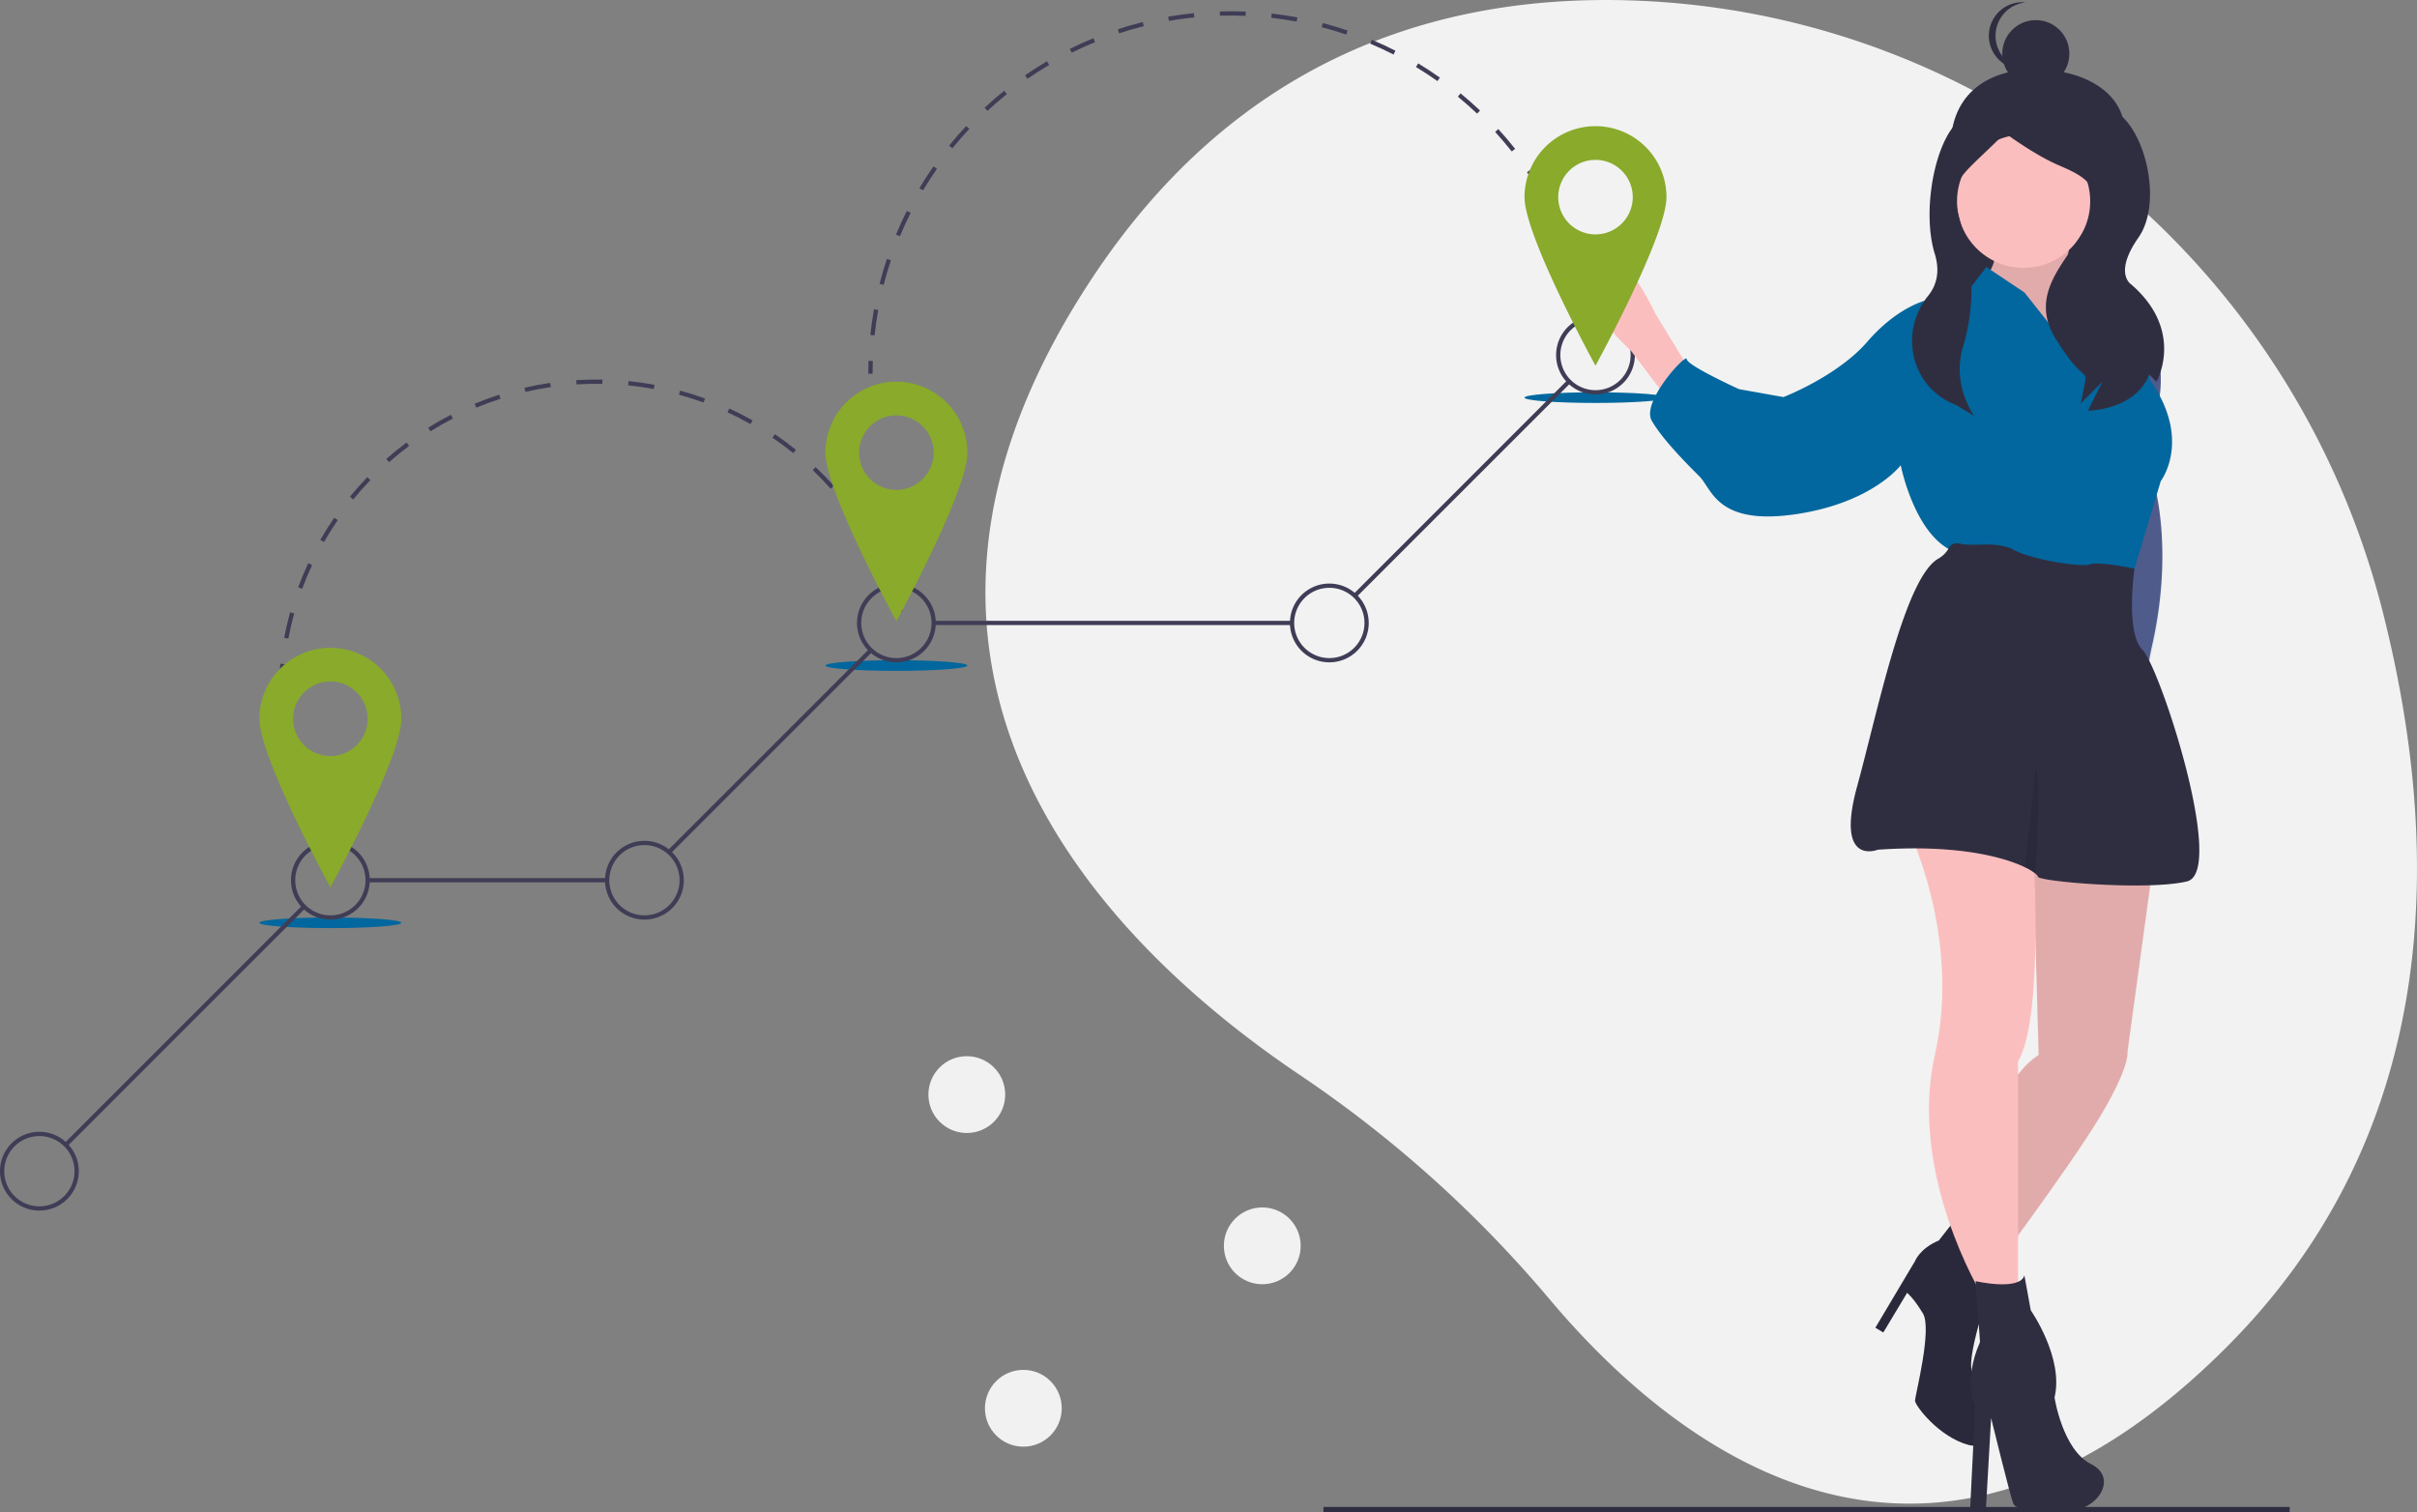 <svg xmlns="http://www.w3.org/2000/svg" width="691.961" height="432.935" viewBox="0 0 691.961 432.935">
  <rect x="0" y="0" width="691.961" height="432.935" fill="#808080" stroke="none"/>
  <g id="bg-agencias-e-guias" transform="translate(0 0)">
    <path id="Caminho_1682" data-name="Caminho 1682" d="M895.275,270c-25.39-99.841-113.122-171.912-216.1-174.8-54.443-1.528-111.73,16.528-153.44,79.712-74.561,112.948,4.582,191,59.758,228.086a345.251,345.251,0,0,1,71.362,64.14c37.27,44.226,108.967,99.184,194.357,13.074C913.1,417.795,912.189,336.5,895.275,270Z" transform="translate(-213.188 -95.108)" fill="#f2f2f2"/>
    <path id="Caminho_1683" data-name="Caminho 1683" d="M187.738,503.546c-.684-1.013-1.357-2.053-2-3.091l1.038-.642c.634,1.025,1.3,2.051,1.972,3.051Z" transform="translate(-92.439 -252.962)" fill="#3f3d56"/>
    <path id="Caminho_1684" data-name="Caminho 1684" d="M173.414,405.547c-1.131-2.221-2.183-4.514-3.125-6.818l1.129-.462c.93,2.273,1.967,4.536,3.084,6.726Zm-5.675-13.872c-.748-2.375-1.406-4.811-1.956-7.24l1.19-.269c.542,2.4,1.191,4.8,1.929,7.143Zm-3.3-14.618c-.346-2.462-.594-4.972-.737-7.462l1.218-.07c.141,2.457.386,4.934.727,7.363Zm.355-14.932-1.219-.029c.059-2.493.221-5.011.481-7.481l1.213.128c-.257,2.438-.417,4.922-.475,7.382Zm1.554-14.7-1.2-.228c.465-2.446,1.037-4.9,1.7-7.3l1.176.326c-.656,2.367-1.222,4.79-1.68,7.2Zm3.951-14.244-1.144-.422c.863-2.337,1.834-4.667,2.888-6.926l1.106.516c-1.04,2.229-2,4.527-2.85,6.832Zm167.068-3.771c-.954-2.261-2.015-4.513-3.154-6.692l1.081-.565c1.155,2.209,2.231,4.491,3.2,6.783Zm-160.814-9.634-1.059-.605c1.235-2.161,2.577-4.3,3.988-6.354l1.005.69C179.091,315.536,177.767,317.645,176.549,319.777Zm153.964-3.467c-1.314-2.075-2.73-4.122-4.211-6.083l.974-.735c1.5,1.988,2.936,4.062,4.268,6.165Zm-145.594-8.725-.946-.771c1.574-1.931,3.246-3.82,4.972-5.615l.879.845C188.122,303.816,186.471,305.68,184.919,307.585Zm136.687-3.075c-1.636-1.834-3.368-3.622-5.149-5.315l.841-.884c1.8,1.716,3.56,3.528,5.218,5.387Zm-126.439-7.585-.807-.914c1.866-1.648,3.825-3.238,5.82-4.728l.73.977C198.941,293.73,197.008,295.3,195.167,296.925Zm115.725-2.606c-1.914-1.542-3.915-3.024-5.947-4.4l.685-1.01c2.06,1.4,4.088,2.9,6.028,4.463Zm-103.878-6.236-.647-1.034c2.112-1.321,4.3-2.569,6.514-3.71l.559,1.084C211.26,285.549,209.1,286.78,207.014,288.083Zm91.642-2.068c-2.143-1.209-4.36-2.343-6.589-3.368l.51-1.108c2.26,1.04,4.507,2.188,6.679,3.414Zm-78.511-4.708-.468-1.126c2.3-.955,4.665-1.825,7.033-2.585l.373,1.162C224.747,279.507,222.413,280.365,220.145,281.307Zm65.075-1.472c-2.309-.838-4.682-1.59-7.055-2.234l.32-1.177c2.4.653,4.811,1.415,7.151,2.264Zm-51.006-3.046-.275-1.188c2.423-.562,4.9-1.029,7.368-1.389l.176,1.207c-2.432.356-4.878.817-7.269,1.371Zm36.736-.829c-2.411-.444-4.876-.794-7.325-1.039l.122-1.214c2.482.248,4.981.6,7.425,1.053Zm-22.109-1.309-.077-1.217c2.481-.157,5.011-.212,7.5-.167l-.022,1.22c-2.454-.045-4.948.01-7.4.165Z" transform="translate(-83.793 -164.593)" fill="#3f3d56"/>
    <path id="Caminho_1685" data-name="Caminho 1685" d="M453.847,380.066c-.327-1.161-.682-2.331-1.055-3.478l1.16-.378c.379,1.163.739,2.349,1.07,3.526Z" transform="translate(-196.603 -204.751)" fill="#3f3d56"/>
    <path id="Caminho_1686" data-name="Caminho 1686" d="M441.547,268.177h-1.22c0-1.221.021-2.46.064-3.681l1.219.042C441.568,265.746,441.547,266.97,441.547,268.177Z" transform="translate(-191.741 -161.177)" fill="#3f3d56"/>
    <path id="Caminho_1687" data-name="Caminho 1687" d="M442.5,193.192l-1.213-.129c.262-2.457.615-4.934,1.051-7.361l1.2.216C443.111,188.316,442.761,190.765,442.5,193.192Zm2.6-14.457-1.182-.3c.611-2.394,1.316-4.795,2.1-7.135l1.157.386c-.772,2.313-1.47,4.685-2.073,7.051Zm194.552-12.87c-.912-2.264-1.918-4.523-2.99-6.713l1.1-.536c1.085,2.216,2.1,4.5,3.026,6.793Zm-189.9-1.069-1.126-.469c.949-2.28,1.993-4.555,3.105-6.764l1.089.549c-1.1,2.183-2.131,4.432-3.068,6.684ZM633.2,152.672c-1.226-2.108-2.545-4.2-3.921-6.217l1.008-.687c1.392,2.041,2.726,4.157,3.967,6.29Zm-176.836-1-1.047-.625c1.264-2.118,2.624-4.22,4.04-6.248l1,.7c-1.4,2-2.743,4.081-3.993,6.174Zm168.56-11.133c-1.517-1.915-3.121-3.8-4.766-5.6l.9-.824c1.665,1.82,3.289,3.724,4.824,5.662Zm-160.143-.914-.948-.768c1.556-1.919,3.2-3.806,4.888-5.607l.891.834C467.94,135.859,466.314,137.724,464.777,139.62ZM615,129.7c-1.773-1.679-3.628-3.315-5.514-4.862l.773-.943c1.908,1.565,3.785,3.22,5.579,4.919Zm-140.181-.8-.829-.9c1.811-1.677,3.706-3.311,5.633-4.855l.763.952c-1.9,1.526-3.777,3.141-5.567,4.8Zm128.821-8.519c-1.993-1.41-4.062-2.765-6.15-4.028l.631-1.044c2.112,1.278,4.206,2.649,6.222,4.075Zm-117.36-.668-.693-1c2.031-1.4,4.139-2.749,6.265-4l.619,1.051c-2.1,1.239-4.184,2.57-6.191,3.955Zm104.788-6.936c-2.175-1.111-4.416-2.156-6.663-3.106l.475-1.123c2.273.961,4.542,2.019,6.743,3.143Zm-92.139-.52-.543-1.092c2.21-1.1,4.488-2.128,6.771-3.063l.463,1.129c-2.255.925-4.506,1.943-6.69,3.027Zm78.606-5.2c-2.308-.786-4.676-1.5-7.041-2.115l.309-1.18c2.393.625,4.79,1.346,7.125,2.14Zm-65.026-.361-.38-1.159c2.344-.768,4.749-1.461,7.146-2.06l.3,1.184c-2.368.591-4.744,1.276-7.061,2.035Zm50.813-3.355c-2.4-.445-4.844-.809-7.269-1.081l.136-1.212c2.454.275,4.929.643,7.356,1.094Zm-36.562-.2-.209-1.2c2.43-.423,4.909-.764,7.367-1.012l.123,1.214c-2.429.245-4.878.582-7.28,1Zm21.964-1.44c-2.443-.1-4.926-.112-7.35-.04l-.037-1.219c2.453-.073,4.965-.06,7.437.041Z" transform="translate(-192.116 -97.167)" fill="#3f3d56"/>
    <path id="Caminho_1688" data-name="Caminho 1688" d="M771.68,222.433c-.326-1.161-.679-2.333-1.047-3.484l1.162-.372c.373,1.165.73,2.35,1.06,3.525Z" transform="translate(-320.576 -143.267)" fill="#3f3d56"/>
    <ellipse id="Elipse_38" data-name="Elipse 38" cx="20.319" cy="1.524" rx="20.319" ry="1.524" transform="translate(74.266 262.677)" fill="#01679e"/>
    <ellipse id="Elipse_39" data-name="Elipse 39" cx="20.319" cy="1.524" rx="20.319" ry="1.524" transform="translate(236.31 189.021)" fill="#01679e"/>
    <ellipse id="Elipse_40" data-name="Elipse 40" cx="20.319" cy="1.524" rx="20.319" ry="1.524" transform="translate(436.452 112.316)" fill="#01679e"/>
    <rect id="Retângulo_112" data-name="Retângulo 112" width="86.407" height="1.22" transform="translate(387.623 169.935) rotate(-45)" fill="#3f3d56"/>
    <rect id="Retângulo_113" data-name="Retângulo 113" width="102.611" height="1.22" transform="translate(267.297 177.743)" fill="#3f3d56"/>
    <rect id="Retângulo_114" data-name="Retângulo 114" width="81.163" height="1.22" transform="translate(191.179 243.451) rotate(-45)" fill="#3f3d56"/>
    <rect id="Retângulo_115" data-name="Retângulo 115" width="68.577" height="1.22" transform="translate(105.253 251.4)" fill="#3f3d56"/>
    <rect id="Retângulo_116" data-name="Retângulo 116" width="96.372" height="1.22" transform="translate(18.467 327.268) rotate(-45)" fill="#3f3d56"/>
    <path id="Caminho_1689" data-name="Caminho 1689" d="M180.635,512.337a11.278,11.278,0,1,1,11.277-11.277,11.278,11.278,0,0,1-11.277,11.277Zm0-21.335a10.058,10.058,0,1,0,10.058,10.058A10.058,10.058,0,0,0,180.635,491Z" transform="translate(-86.05 -249.05)" fill="#3f3d56"/>
    <path id="Caminho_1690" data-name="Caminho 1690" d="M328.042,512.337a11.278,11.278,0,1,1,11.277-11.277A11.278,11.278,0,0,1,328.042,512.337Zm0-21.335A10.058,10.058,0,1,0,338.1,501.059,10.058,10.058,0,0,0,328.042,491Z" transform="translate(-143.546 -249.05)" fill="#3f3d56"/>
    <path id="Caminho_1691" data-name="Caminho 1691" d="M446.3,391.579A11.277,11.277,0,1,1,457.579,380.3,11.277,11.277,0,0,1,446.3,391.579Zm0-21.335A10.058,10.058,0,1,0,456.359,380.3,10.057,10.057,0,0,0,446.3,370.244Z" transform="translate(-189.673 -201.949)" fill="#3f3d56"/>
    <path id="Caminho_1692" data-name="Caminho 1692" d="M649.508,391.579A11.277,11.277,0,1,1,660.785,380.3,11.277,11.277,0,0,1,649.508,391.579Zm0-21.335A10.058,10.058,0,1,0,659.565,380.3a10.057,10.057,0,0,0-10.058-10.058Z" transform="translate(-268.933 -201.949)" fill="#3f3d56"/>
    <path id="Caminho_1693" data-name="Caminho 1693" d="M774.429,265.825a11.277,11.277,0,1,1,11.278-11.278A11.277,11.277,0,0,1,774.429,265.825Zm0-21.335a10.058,10.058,0,1,0,10.058,10.058A10.057,10.057,0,0,0,774.429,244.49Z" transform="translate(-317.658 -152.898)" fill="#3f3d56"/>
    <path id="Caminho_1694" data-name="Caminho 1694" d="M44.054,648.918A11.278,11.278,0,1,1,55.331,637.64a11.278,11.278,0,0,1-11.277,11.278Zm0-21.335A10.058,10.058,0,1,0,54.111,637.64a10.058,10.058,0,0,0-10.057-10.058Z" transform="translate(-32.777 -302.323)" fill="#3f3d56"/>
    <path id="Caminho_1695" data-name="Caminho 1695" d="M174.854,399.173a20.319,20.319,0,0,0-20.319,20.319c0,11.222,20.319,48.258,20.319,48.258s20.319-37.036,20.319-48.258A20.319,20.319,0,0,0,174.854,399.173Zm0,30.986a10.667,10.667,0,1,1,10.667-10.667,10.667,10.667,0,0,1-10.667,10.667Z" transform="translate(-80.268 -213.708)" fill="#89aa2b"/>
    <path id="Caminho_1696" data-name="Caminho 1696" d="M440.52,274.251A20.319,20.319,0,0,0,420.2,294.57c0,11.222,20.319,48.258,20.319,48.258s20.319-37.036,20.319-48.258a20.319,20.319,0,0,0-20.32-20.319Zm0,30.986a10.667,10.667,0,1,1,10.667-10.667,10.667,10.667,0,0,1-10.667,10.667Z" transform="translate(-183.891 -164.982)" fill="#89aa2b"/>
    <rect id="Retângulo_117" data-name="Retângulo 117" width="276.635" height="1.49" transform="translate(378.888 431.444)" fill="#2f2e41"/>
    <path id="Caminho_1697" data-name="Caminho 1697" d="M997.051,151.978c-4.3,12.733-10.9,24.335-24.335,24.335S949.138,165.4,948.38,151.978c-.968-17.146,10.585-24.406,24.335-24.335C988.956,127.727,1002.156,136.867,997.051,151.978Z" transform="translate(-389.884 -107.798)" fill="#2f2e41"/>
    <rect id="Retângulo_118" data-name="Retângulo 118" width="48.03" height="60.838" transform="translate(558.496 42.259)" fill="#2f2e41"/>
    <path id="Caminho_1698" data-name="Caminho 1698" d="M1027.148,238.7h4.085a36.368,36.368,0,0,1,5.447,29.958c-4.539,17.249-.908,20.426-.908,20.426s5.909,18.679-.445,46.821,5.892,35.791,5.892,35.791L1029.871,349l-6.355-59.917Z" transform="translate(-419.213 -151.115)" fill="#575a89"/>
    <path id="Caminho_1699" data-name="Caminho 1699" d="M1027.148,241.146h4.085a36.368,36.368,0,0,1,5.447,29.958c-4.539,17.249-.908,20.426-.908,20.426s5.909,18.679-.445,46.822,5.892,35.791,5.892,35.791l-11.348-22.7-6.355-59.917Z" transform="translate(-419.213 -152.07)" fill="#01679e" opacity="0.1"/>
    <path id="Caminho_1700" data-name="Caminho 1700" d="M990.065,202.558s-3.631,14.525-1.816,14.525,8.171,7.716,8.171,7.716l4.085,14.979-3.177,10.894-10.894-2.27-13.617-14.979-4.085-4.085L965.1,216.175s4.539-5.447,1.362-9.986S990.065,202.558,990.065,202.558Z" transform="translate(-396.427 -136.99)" fill="#fbbebe"/>
    <path id="Caminho_1701" data-name="Caminho 1701" d="M990.065,202.558s-3.631,14.525-1.816,14.525,8.171,7.716,8.171,7.716l4.085,14.979-3.177,10.894-10.894-2.27-13.617-14.979-4.085-4.085L965.1,216.175s4.539-5.447,1.362-9.986S990.065,202.558,990.065,202.558Z" transform="translate(-396.427 -136.99)" opacity="0.1"/>
    <path id="Caminho_1702" data-name="Caminho 1702" d="M806.566,247.449l-9.986-16.341s-10.779-23.851-18.5-15.226S789.771,242,789.771,242l9.986,13.164Z" transform="translate(-322.775 -141.483)" fill="#fbbebe"/>
    <path id="Caminho_1703" data-name="Caminho 1703" d="M1007.246,494.508l-7.265,53.108s.908,4.085-8.171,19.064-33.589,47.661-33.589,47.661l-7.263-13.617s8.624-43.122,23.6-52.2l-1.816-65.364Z" transform="translate(-390.912 -246.467)" fill="#fbbebe"/>
    <path id="Caminho_1704" data-name="Caminho 1704" d="M1007.246,494.508l-7.265,53.108s.908,4.085-8.171,19.064-33.589,47.661-33.589,47.661l-7.263-13.617s8.624-43.122,23.6-52.2l-1.816-65.364Z" transform="translate(-390.912 -246.467)" opacity="0.1"/>
    <path id="Caminho_1705" data-name="Caminho 1705" d="M936.157,666.973l9.986,19.064s-8.17,23.15-4.993,25.419,7.263,22.7-1.362,20.426-15.433-11.348-15.433-12.71,4.993-20.426,2.27-24.965-4.539-5.9-4.539-5.9l-6.809,11.348-2.27-1.362,11.348-19.064s1.362-3.631,6.809-5.9Z" transform="translate(-376.109 -318.163)" fill="#2f2e41"/>
    <path id="Caminho_1706" data-name="Caminho 1706" d="M936.157,666.973l9.986,19.064s-8.17,23.15-4.993,25.419,7.263,22.7-1.362,20.426-15.433-11.348-15.433-12.71,4.993-20.426,2.27-24.965-4.539-5.9-4.539-5.9l-6.809,11.348-2.27-1.362,11.348-19.064s1.362-3.631,6.809-5.9Z" transform="translate(-376.109 -318.163)" opacity="0.1"/>
    <path id="Caminho_1707" data-name="Caminho 1707" d="M963.856,486.974s3.525,50.2-4.191,63.366V615.7l-10.44,1.362s-21.083-34.605-13.367-68.648-7.967-65.256-7.967-65.256Z" transform="translate(-381.914 -246.468)" fill="#fbbebe"/>
    <circle id="Elipse_41" data-name="Elipse 41" cx="19.064" cy="19.064" r="19.064" transform="translate(560.275 38.56)" fill="#fbbebe"/>
    <path id="Caminho_1708" data-name="Caminho 1708" d="M933.5,251.786l-19.064-24.057-10.894-7.263-4.541,5.9L886.29,230s-8.17,1.816-16.795,11.8-24.057,15.887-24.057,15.887l-12.71-2.27s-14.979-6.809-14.979-8.624-13.164,12.256-9.986,17.7,9.986,12.256,13.617,15.887,4.993,14.071,27.235,10.894S879.027,277.2,879.027,277.2s4.085,20.88,15.887,24.965,50.384,6.809,50.384,6.809l8.17-27.235s9.078-11.8-3.177-29.05a113.839,113.839,0,0,0-1.553-16.066c-.513-2.5-1.189-4.505-2.078-5.268-3.177-2.723-19.972-7.263-19.972-7.263s2.724,9.078,4.085,9.532S935.31,249.516,933.5,251.786Z" transform="translate(-334.865 -144.004)" fill="#01679e"/>
    <path id="Caminho_1709" data-name="Caminho 1709" d="M909.182,437.854c22.859-1.589,36.168,2.156,42.1,5.011a15.054,15.054,0,0,1,3.1,1.879c.436.368.645.654.645.826,0,1.362,31.32,4.085,42.668,1.362s-7.716-61.278-12.71-66.271-2.3-23.268-2.3-23.268-9.954-2.152-12.678-1.244-16.795-1.362-21.788-4.085-11.348-.908-15.433-1.816c-1.825-.4-2.746.277-3.2,1.158a7.847,7.847,0,0,1-3.1,3.137c-9.637,5.551-17.371,43.934-23.2,65.154C896.926,442.847,909.182,437.854,909.182,437.854Z" transform="translate(-371.602 -194.579)" fill="#2f2e41"/>
    <path id="Caminho_1710" data-name="Caminho 1710" d="M973.01,693.763l1.816,9.986s9.535,13.618,6.808,24.965c0,0,2.27,14.979,10.44,19.064s1.362,13.617-6.355,13.163-14.979.454-15.887-1.816-6.355-24.511-6.355-24.511l-1.49,26.027-4.539.454,1.49-30.113s-3.631-6.809,1.362-18.156l-1.26-17.419S971.648,698.3,973.01,693.763Z" transform="translate(-393.443 -328.612)" fill="#2f2e41"/>
    <path id="Caminho_1711" data-name="Caminho 1711" d="M983.154,484.3a15.053,15.053,0,0,1,3.1,1.879c.24-4.29,1.63-30.231-.036-29.813Z" transform="translate(-403.469 -236.015)" opacity="0.1"/>
    <path id="Caminho_1712" data-name="Caminho 1712" d="M954.275,145.369s-.211-1.175-8.469,1.921-13.207,25.947-9.078,39.365c1.664,5.407.31,9.306-1.9,12.034-8.29,10.237-5.026,25.612,7.048,30.876q.511.223,1.043.441l5.161,3.1s-6.579-8.657-3.286-19.73a56.774,56.774,0,0,0,1.025-29.064c-.378-1.622-.807-3.293-1.294-5-4.129-14.45-2.121-12.781,12.33-27.232,0,0,8.257,6.193,15.483,9.29s13.418,6.193,8.257,16.515-17.547,19.611-9.29,33.029,9.29,8.257,8.257,13.418h0l-1.032,5.161,6.193-6.193-4.129,8.257s13.418,0,17.547-10.322l2.064,2.064s8.257-14.45-7.225-27.868c0,0-5.161-3.1,2.064-13.418s1.676-32.513-7.613-36.642S954.275,145.369,954.275,145.369Z" transform="translate(-382.828 -113.996)" fill="#2f2e41"/>
    <circle id="Elipse_42" data-name="Elipse 42" cx="9.606" cy="9.606" r="9.606" transform="translate(573.225 5.756)" fill="#2f2e41"/>
    <path id="Caminho_1713" data-name="Caminho 1713" d="M968.186,105.752a9.606,9.606,0,0,1,8.644-9.557c-.315-.031-.635-.049-.96-.049a9.606,9.606,0,1,0,0,19.212c.324,0,.645-.017.961-.048a9.606,9.606,0,0,1-8.645-9.557Z" transform="translate(-396.882 -95.513)" fill="#2f2e41"/>
    <path id="Caminho_1714" data-name="Caminho 1714" d="M768.648,154.326a20.319,20.319,0,0,0-20.319,20.319c0,11.222,20.319,48.258,20.319,48.258s20.319-37.036,20.319-48.258A20.319,20.319,0,0,0,768.648,154.326Zm0,30.986a10.667,10.667,0,1,1,10.667-10.667,10.667,10.667,0,0,1-10.667,10.667Z" transform="translate(-311.876 -118.206)" fill="#89aa2b"/>
    <circle id="Elipse_43" data-name="Elipse 43" cx="10.995" cy="10.995" r="10.995" transform="translate(281.977 392.198)" fill="#f1f1f1"/>
    <circle id="Elipse_44" data-name="Elipse 44" cx="10.995" cy="10.995" r="10.995" transform="translate(350.382 345.692)" fill="#f1f1f1"/>
    <circle id="Elipse_45" data-name="Elipse 45" cx="10.995" cy="10.995" r="10.995" transform="translate(265.789 302.389)" fill="#f1f1f1"/>
  </g>
</svg>
